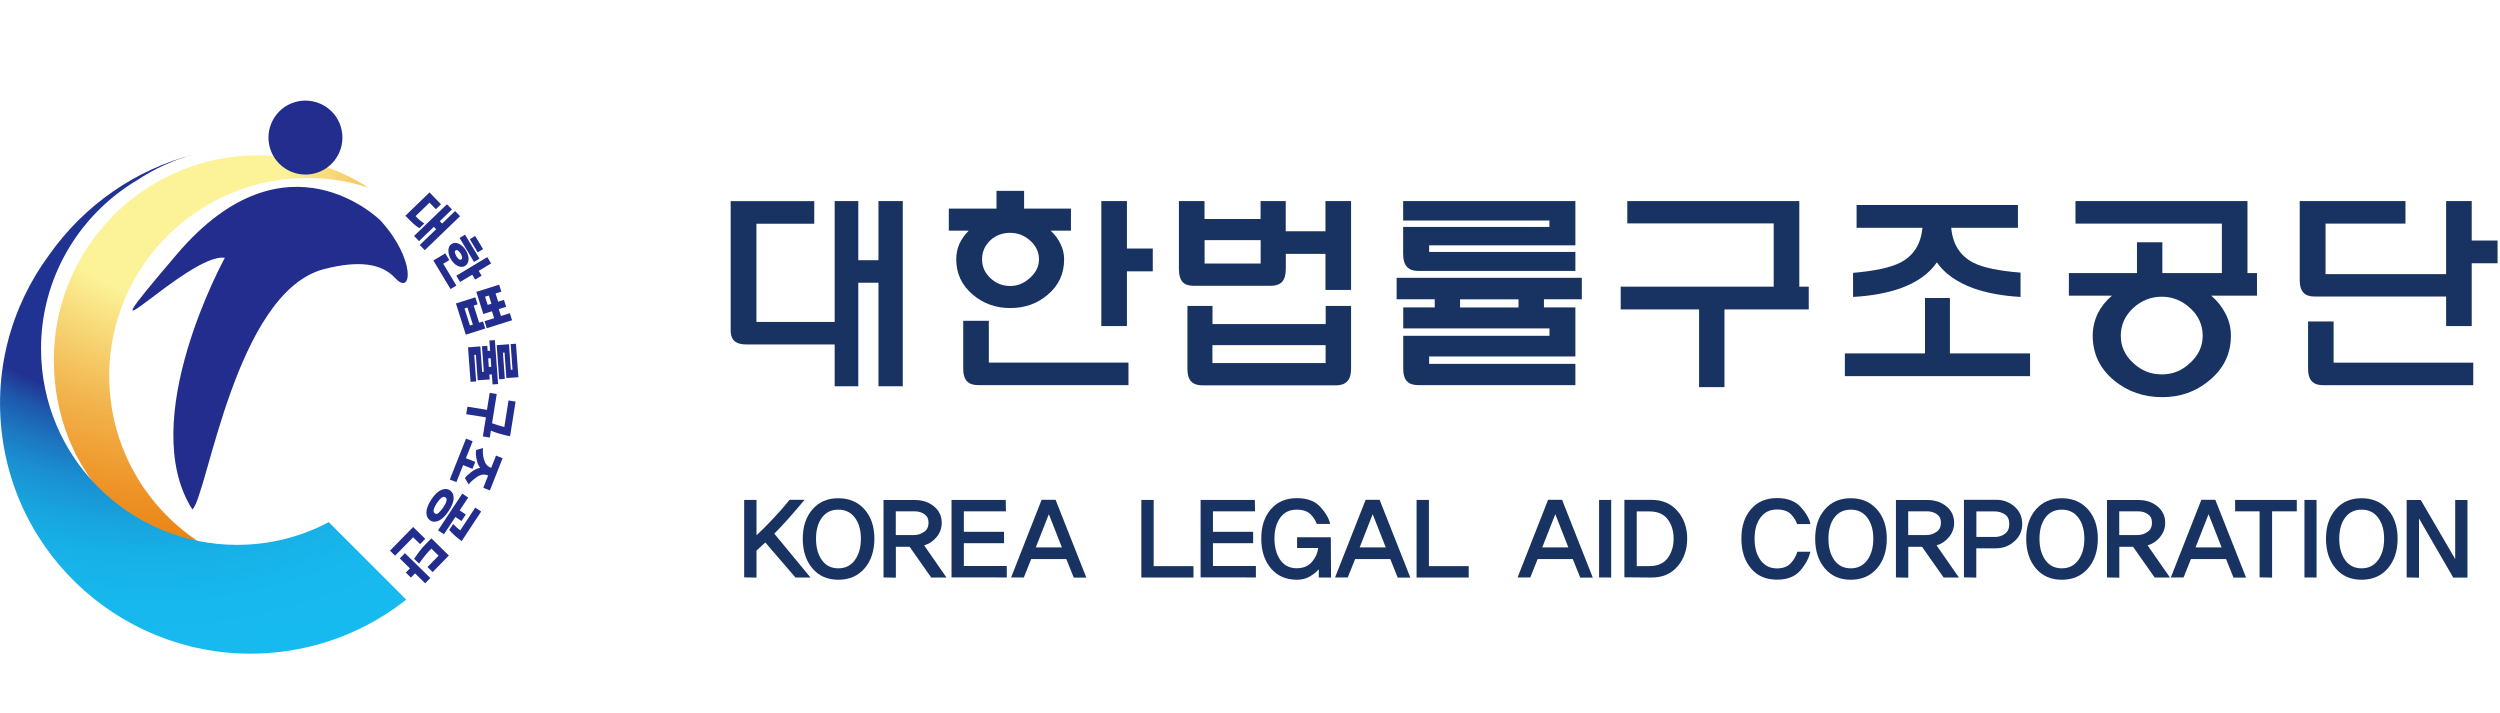 <svg width="326" height="93" viewBox="0 0 326 93" fill="none" xmlns="http://www.w3.org/2000/svg">
<g clip-path="url(#clip0_1668_1606)">
<path d="M98.651 41.981H108.841V26.221H111.921V33.931H114.551V26.221H117.721V50.371H114.551V36.871H111.921V50.371H108.841V44.921H97.421C96.731 44.921 96.231 44.811 95.911 44.581C95.491 44.291 95.281 43.801 95.281 43.101V26.231H106.181V29.171H98.641V41.991L98.651 41.981Z" fill="#183362"/>
<path d="M136.993 30.071C137.523 30.551 137.943 31.101 138.253 31.731C138.593 32.401 138.763 33.091 138.763 33.811C138.763 35.691 138.053 37.241 136.623 38.431C135.273 39.591 133.643 40.171 131.743 40.171C129.843 40.171 128.233 39.591 126.863 38.431C125.413 37.211 124.693 35.671 124.693 33.811C124.693 33.091 124.833 32.401 125.123 31.761C125.393 31.171 125.793 30.611 126.323 30.081H123.723V27.201H129.943V24.891H133.543V27.201H139.653V30.081H137.003L136.993 30.071ZM125.603 41.831H128.943V47.281H147.153V50.221H127.573C126.903 50.221 126.423 50.061 126.113 49.731C125.773 49.391 125.603 48.841 125.603 48.071V41.821V41.831ZM129.143 31.331C128.423 32.021 128.063 32.841 128.063 33.811C128.063 34.781 128.423 35.581 129.143 36.261C129.863 36.941 130.723 37.291 131.713 37.291C132.703 37.291 133.523 36.951 134.283 36.261C135.083 35.561 135.483 34.741 135.483 33.811C135.483 32.881 135.083 32.011 134.283 31.331C133.543 30.681 132.683 30.361 131.713 30.361C130.743 30.361 129.863 30.681 129.143 31.331ZM146.953 35.381V42.521H143.613V26.221H146.953V32.411H150.323V35.381H146.953Z" fill="#183362"/>
<path d="M167.67 30.161H172.84V26.221H176.18V37.811H172.84V33.101H167.67V35.041C167.67 35.841 167.5 36.421 167.16 36.781C166.84 37.101 166.35 37.271 165.7 37.271H155.68C155.01 37.271 154.53 37.111 154.22 36.781C153.9 36.441 153.73 35.861 153.73 35.041V26.221H157.07V28.561H164.38V26.221H167.66V30.161H167.67ZM154.83 39.891H158.11V42.261H172.87V39.891H176.18V48.081C176.18 48.861 176 49.421 175.64 49.761C175.34 50.081 174.85 50.251 174.18 50.251H156.83C156.16 50.251 155.67 50.091 155.35 49.761C155.01 49.421 154.84 48.871 154.84 48.101V39.881L154.83 39.891ZM157.08 34.361H164.39V31.311H157.08V34.361ZM172.86 45.001H158.1V47.341H172.86V45.001Z" fill="#183362"/>
<path d="M205.431 40.091V46.481H186.361V47.451H205.431V50.221H184.971C184.281 50.221 183.791 50.061 183.491 49.731C183.151 49.411 182.981 48.851 182.981 48.071V43.791H202.051V42.821H182.981V40.081H187.091V39.021H182.121V36.221H206.271V39.021H201.331V40.081H205.441L205.431 40.091ZM184.971 35.331C184.321 35.331 183.841 35.171 183.511 34.841C183.151 34.481 182.971 33.911 182.971 33.131V29.591H202.041V28.761H182.971V26.221H205.431V31.991H186.361V32.851H205.431V35.331H184.971ZM198.011 40.091V39.031H190.391V40.091H198.011Z" fill="#183362"/>
<path d="M235.86 37.381V40.351H224.87V50.481H221.56V40.351H211.34V37.381H231.29V29.131H212.2V26.221H234.63V37.381H235.86Z" fill="#183362"/>
<path d="M254.27 38.861V46.081H264.72V49.05H240.57V46.081H251.02V38.861H254.27ZM254.44 29.701C254.63 31.831 255.58 33.34 257.29 34.24C258.55 34.891 260.61 35.321 263.48 35.55V38.721C261.14 38.59 259.08 38.211 257.31 37.581C255.14 36.781 253.56 35.66 252.57 34.211C251.56 35.691 249.96 36.831 247.78 37.611C246.03 38.221 243.98 38.59 241.64 38.721V35.581C244.51 35.331 246.59 34.88 247.86 34.211C249.55 33.321 250.49 31.811 250.69 29.701H242.1V26.73H263.14V29.701H254.43H254.44Z" fill="#183362"/>
<path d="M294.311 35.611V38.551H288.341C289.121 39.221 289.731 39.981 290.171 40.831C290.661 41.741 290.911 42.721 290.911 43.771C290.911 46.131 289.971 48.081 288.081 49.621C286.351 51.071 284.301 51.791 281.941 51.791C279.581 51.791 277.441 51.071 275.691 49.621C273.821 48.081 272.891 46.131 272.891 43.771C272.891 42.741 273.121 41.761 273.571 40.831C273.991 39.991 274.601 39.231 275.401 38.551H269.781V35.611H278.661V31.591H281.971V35.611H289.731V29.161H270.641V26.221H293.071V35.611H294.301H294.311ZM278.181 40.151C277.101 41.161 276.551 42.371 276.551 43.771C276.551 45.171 277.091 46.351 278.181 47.341C279.231 48.331 280.461 48.821 281.891 48.821C283.321 48.821 284.531 48.331 285.571 47.341C286.671 46.351 287.231 45.161 287.231 43.771C287.231 42.381 286.681 41.151 285.571 40.151C284.501 39.181 283.281 38.691 281.891 38.691C280.501 38.691 279.251 39.181 278.181 40.151Z" fill="#183362"/>
<path d="M303.243 35.751H318.973V26.221H322.313V31.361H325.683V34.331H322.313V42.521H318.973V38.671H301.873C301.183 38.671 300.693 38.511 300.393 38.181C300.053 37.841 299.883 37.281 299.883 36.501V26.221H313.673V29.161H303.253V35.751H303.243ZM300.963 41.921H304.303V47.291H322.513V50.231H302.963C302.293 50.231 301.803 50.071 301.483 49.741C301.143 49.401 300.973 48.851 300.973 48.081V41.911L300.963 41.921Z" fill="#183362"/>
<path d="M103.729 75.31L99.799 70.74C99.579 70.94 99.359 71.14 99.129 71.35C98.899 71.56 98.739 71.71 98.649 71.8V75.32L97.039 75.29V65.19H98.649V69.8C99.299 69.2 100.009 68.49 100.779 67.67C101.559 66.85 102.289 66.02 102.969 65.17H104.919C104.229 66 103.549 66.79 102.869 67.56C102.189 68.33 101.549 69 100.969 69.59L105.689 75.31H103.719H103.729Z" fill="#183362"/>
<path d="M112.74 66.429C113.6 67.409 114.02 68.679 114.02 70.249C114.02 71.819 113.59 73.129 112.74 74.119C111.88 75.109 110.74 75.599 109.32 75.599C107.9 75.599 106.78 75.109 105.94 74.119C105.1 73.129 104.68 71.839 104.68 70.249C104.68 68.659 105.1 67.399 105.94 66.429C106.78 65.449 107.91 64.969 109.32 64.969C110.73 64.969 111.88 65.459 112.74 66.429ZM111.48 73.029C112 72.309 112.26 71.379 112.26 70.249C112.26 69.119 112 68.209 111.48 67.509C110.96 66.809 110.24 66.459 109.32 66.459C108.4 66.459 107.68 66.809 107.17 67.509C106.66 68.209 106.41 69.119 106.41 70.249C106.41 71.379 106.66 72.309 107.17 73.029C107.68 73.749 108.39 74.109 109.32 74.109C110.25 74.109 110.95 73.749 111.48 73.029Z" fill="#183362"/>
<path d="M121.431 75.309L118.611 71.299H116.821V75.329L115.211 75.299V65.199H119.341C120.311 65.209 121.141 65.489 121.801 66.039C122.471 66.589 122.801 67.309 122.801 68.179C122.801 68.869 122.581 69.479 122.141 70.019C121.701 70.559 121.161 70.929 120.511 71.119L123.421 75.309H121.421H121.431ZM120.501 69.359C120.891 69.089 121.081 68.689 121.081 68.169C121.081 67.649 120.901 67.299 120.541 67.049C120.181 66.799 119.771 66.679 119.301 66.679H116.811V69.769H119.211C119.681 69.769 120.111 69.629 120.491 69.359H120.501Z" fill="#183362"/>
<path d="M124.078 75.29V65.189H131.148L131.178 66.68H125.688V69.349H130.928V70.829H125.688V73.809H131.288V75.299L124.078 75.29Z" fill="#183362"/>
<path d="M140.018 75.32L139.048 72.9H134.468L133.508 75.3H131.848L135.828 65.17H137.648L141.658 75.32H139.998H140.018ZM136.768 67.05L135.068 71.38H138.468L136.768 67.05Z" fill="#183362"/>
<path d="M148.83 75.29V65.189H150.44V73.82H155.63V75.309H148.82L148.83 75.29Z" fill="#183362"/>
<path d="M156.559 75.29V65.189H163.629L163.659 66.68H158.169V69.349H163.409V70.829H158.169V73.809H163.769V75.299L156.559 75.29Z" fill="#183362"/>
<path d="M171.969 75.289V74.229C171.679 74.569 171.299 74.879 170.809 75.169C170.329 75.459 169.759 75.599 169.119 75.599C167.689 75.599 166.559 75.099 165.719 74.109C164.889 73.109 164.469 71.819 164.469 70.229C164.469 68.639 164.879 67.389 165.709 66.419C166.539 65.449 167.669 64.959 169.109 64.959C170.459 64.959 171.489 65.339 172.179 66.109C172.879 66.879 173.299 67.609 173.459 68.319H171.709C171.559 67.879 171.289 67.459 170.889 67.059C170.489 66.659 169.889 66.459 169.099 66.459C168.159 66.459 167.449 66.809 166.939 67.509C166.439 68.209 166.189 69.119 166.189 70.229C166.189 71.339 166.439 72.269 166.939 72.999C167.439 73.729 168.159 74.099 169.099 74.099C169.949 74.099 170.599 73.819 171.079 73.269C171.549 72.719 171.819 72.109 171.889 71.459H169.139V70.059H173.539L173.569 75.309H171.939L171.969 75.289Z" fill="#183362"/>
<path d="M182.26 75.32L181.29 72.9H176.71L175.75 75.3H174.09L178.08 65.17H179.9L183.91 75.32H182.25H182.26ZM179 67.05L177.3 71.38H180.7L179 67.05Z" fill="#183362"/>
<path d="M184.721 75.29V65.189H186.331V73.82H191.521V75.309H184.711L184.721 75.29Z" fill="#183362"/>
<path d="M206.061 75.32L205.091 72.9H200.511L199.551 75.3H197.891L201.871 65.17H203.691L207.701 75.32H206.041H206.061ZM202.811 67.05L201.111 71.38H204.511L202.811 67.05Z" fill="#183362"/>
<path d="M208.52 75.29V65.189H210.1V75.309L208.52 75.299V75.29Z" fill="#183362"/>
<path d="M218.75 66.64C219.59 67.61 220.01 68.81 220.01 70.23C220.01 71.65 219.59 72.88 218.75 73.86C217.91 74.84 216.77 75.32 215.34 75.31L211.82 75.28V65.18H215.34C216.77 65.18 217.91 65.67 218.75 66.64ZM217.46 72.78C217.98 72.09 218.24 71.24 218.24 70.24C218.24 69.24 217.98 68.39 217.46 67.71C216.94 67.03 216.15 66.69 215.09 66.69H213.43V73.82H215.09C216.15 73.82 216.95 73.47 217.46 72.78Z" fill="#183362"/>
<path d="M234.338 68.349C234.198 67.889 233.928 67.459 233.528 67.049C233.128 66.639 232.518 66.439 231.708 66.439C230.798 66.439 230.088 66.789 229.578 67.479C229.058 68.169 228.798 69.089 228.798 70.249C228.798 71.409 229.058 72.339 229.578 73.049C230.098 73.759 230.808 74.119 231.708 74.119C232.508 74.119 233.108 73.889 233.528 73.429C233.948 72.969 234.228 72.479 234.368 71.949H236.068C235.888 72.789 235.448 73.599 234.758 74.399C234.058 75.199 233.048 75.589 231.718 75.589C230.278 75.589 229.138 75.099 228.318 74.109C227.488 73.119 227.078 71.839 227.078 70.239C227.078 68.639 227.488 67.379 228.318 66.409C229.148 65.439 230.278 64.949 231.718 64.949C233.078 64.949 234.108 65.339 234.808 66.109C235.508 66.879 235.928 67.619 236.088 68.339H234.338V68.349Z" fill="#183362"/>
<path d="M244.759 66.429C245.619 67.409 246.039 68.679 246.039 70.249C246.039 71.819 245.609 73.129 244.759 74.119C243.899 75.109 242.769 75.599 241.339 75.599C239.909 75.599 238.799 75.109 237.959 74.119C237.119 73.129 236.699 71.839 236.699 70.249C236.699 68.659 237.119 67.399 237.959 66.429C238.799 65.449 239.929 64.969 241.339 64.969C242.749 64.969 243.899 65.459 244.759 66.429ZM243.499 73.029C244.019 72.309 244.279 71.379 244.279 70.249C244.279 69.119 244.019 68.209 243.499 67.509C242.979 66.809 242.259 66.459 241.339 66.459C240.419 66.459 239.699 66.809 239.189 67.509C238.679 68.209 238.429 69.119 238.429 70.249C238.429 71.379 238.679 72.309 239.189 73.029C239.699 73.749 240.409 74.109 241.339 74.109C242.269 74.109 242.969 73.749 243.499 73.029Z" fill="#183362"/>
<path d="M253.45 75.309L250.63 71.299H248.84V75.329L247.23 75.299V65.199H251.36C252.34 65.209 253.16 65.489 253.82 66.039C254.49 66.589 254.82 67.309 254.82 68.179C254.82 68.869 254.6 69.479 254.16 70.019C253.72 70.559 253.18 70.929 252.53 71.119L255.44 75.309H253.44H253.45ZM252.52 69.359C252.91 69.089 253.1 68.689 253.1 68.169C253.1 67.649 252.92 67.299 252.56 67.049C252.2 66.799 251.79 66.679 251.32 66.679H248.83V69.769H251.23C251.7 69.769 252.13 69.629 252.51 69.359H252.52Z" fill="#183362"/>
<path d="M262.698 66.06C263.368 66.65 263.698 67.41 263.698 68.32C263.698 69.23 263.368 69.96 262.698 70.57C262.028 71.19 261.218 71.5 260.248 71.5H257.708V75.32L256.098 75.29V65.17H260.248C261.218 65.17 262.028 65.47 262.698 66.06ZM261.428 69.61C261.818 69.34 262.008 68.91 262.008 68.33C262.008 67.75 261.818 67.32 261.428 67.07C261.038 66.82 260.608 66.69 260.148 66.69H257.718V70.02H260.148C260.618 70.02 261.048 69.89 261.428 69.62V69.61Z" fill="#183362"/>
<path d="M272.279 66.429C273.139 67.409 273.559 68.679 273.559 70.249C273.559 71.819 273.129 73.129 272.279 74.119C271.419 75.109 270.279 75.599 268.859 75.599C267.439 75.599 266.319 75.109 265.479 74.119C264.639 73.129 264.219 71.839 264.219 70.249C264.219 68.659 264.639 67.399 265.479 66.429C266.319 65.459 267.449 64.969 268.859 64.969C270.269 64.969 271.419 65.459 272.279 66.429ZM271.019 73.029C271.539 72.309 271.799 71.379 271.799 70.249C271.799 69.119 271.539 68.209 271.019 67.509C270.499 66.809 269.779 66.459 268.859 66.459C267.939 66.459 267.219 66.809 266.709 67.509C266.199 68.209 265.949 69.119 265.949 70.249C265.949 71.379 266.199 72.309 266.709 73.029C267.219 73.749 267.929 74.109 268.859 74.109C269.789 74.109 270.489 73.749 271.019 73.029Z" fill="#183362"/>
<path d="M280.97 75.309L278.15 71.299H276.36V75.329L274.75 75.299V65.199H278.88C279.86 65.209 280.68 65.489 281.34 66.039C282.01 66.589 282.34 67.309 282.34 68.179C282.34 68.869 282.12 69.479 281.68 70.019C281.24 70.559 280.7 70.929 280.05 71.119L282.96 75.309H280.96H280.97ZM280.04 69.359C280.43 69.089 280.62 68.689 280.62 68.169C280.62 67.649 280.44 67.299 280.08 67.049C279.72 66.799 279.31 66.679 278.84 66.679H276.35V69.769H278.75C279.22 69.769 279.65 69.629 280.03 69.359H280.04Z" fill="#183362"/>
<path d="M291.248 75.32L290.278 72.9H285.698L284.738 75.3H283.078L287.058 65.17H288.878L292.888 75.32H291.228H291.248ZM287.998 67.05L286.298 71.38H289.698L287.998 67.05Z" fill="#183362"/>
<path d="M296.281 66.68V75.32L294.651 75.29V66.68H291.461V65.189H299.501V66.68H296.281Z" fill="#183362"/>
<path d="M300.5 75.29V65.189H302.08V75.309L300.5 75.299V75.29Z" fill="#183362"/>
<path d="M311.369 66.429C312.229 67.409 312.649 68.679 312.649 70.249C312.649 71.819 312.219 73.129 311.369 74.119C310.509 75.109 309.379 75.599 307.949 75.599C306.519 75.599 305.409 75.109 304.569 74.119C303.729 73.129 303.309 71.839 303.309 70.249C303.309 68.659 303.729 67.399 304.569 66.429C305.409 65.449 306.539 64.969 307.949 64.969C309.359 64.969 310.509 65.459 311.369 66.429ZM310.109 73.029C310.629 72.309 310.889 71.379 310.889 70.249C310.889 69.119 310.629 68.209 310.109 67.509C309.589 66.809 308.869 66.459 307.949 66.459C307.029 66.459 306.309 66.809 305.799 67.509C305.289 68.209 305.039 69.119 305.039 70.249C305.039 71.379 305.289 72.309 305.799 73.029C306.309 73.749 307.019 74.109 307.949 74.109C308.879 74.109 309.579 73.749 310.109 73.029Z" fill="#183362"/>
<path d="M319.898 75.309L315.438 67.609V75.329L313.828 75.299V65.199H315.668L320.158 72.899V65.199H321.758V75.319H319.908L319.898 75.309Z" fill="#183362"/>
<path d="M14.239 49.06C14.239 34.79 25.809 23.21 40.09 23.21C42.87 23.21 45.539 23.65 48.039 24.46C43.889 21.8 38.969 20.25 33.679 20.25C18.95 20.25 7.02 32.19 7.02 46.91C7.02 61.63 17.899 72.47 31.7 73.49C21.549 70 14.249 60.38 14.249 49.05L14.239 49.06Z" fill="url(#paint0_radial_1668_1606)"/>
<path d="M42.861 68.089C39.301 69.979 35.231 71.049 30.921 71.049C16.801 71.049 5.351 59.599 5.351 45.479C5.351 37.229 9.271 29.899 15.331 25.229C15.991 24.719 16.661 24.239 17.371 23.799C17.501 23.719 17.631 23.639 17.751 23.579C20.061 22.039 22.631 20.829 25.391 20.109C17.601 22.089 10.931 26.829 6.431 33.209C1.401 39.999 -1.019 48.719 0.411 57.729C3.241 75.529 19.991 87.659 37.821 84.829C43.561 83.919 48.711 81.559 52.971 78.189L42.871 68.089H42.861Z" fill="url(#paint1_radial_1668_1606)"/>
<path d="M49.641 28.78C49.641 28.78 37.351 16.4 23.101 33.11C8.851 49.81 24.631 32.84 29.321 33.62C29.321 33.62 17.651 54.78 25.081 66.43C27.011 64.83 30.641 38.06 42.291 35.08C46.881 33.91 49.801 34.37 51.541 36.27C53.761 38.68 54.221 33.83 49.641 28.78Z" fill="#222D8E"/>
<path d="M35.221 19.36C34.441 16.81 35.871 14.11 38.411 13.33C40.961 12.55 43.661 13.98 44.441 16.52C45.221 19.07 43.791 21.77 41.251 22.55C38.701 23.33 36.001 21.9 35.221 19.36Z" fill="#222D8E"/>
<path d="M54.693 29.77C54.613 29.71 54.463 29.61 54.243 29.45C54.023 29.29 53.763 29.05 53.443 28.73L52.863 28.13L56.013 25.09L57.503 26.64L56.833 27.28L56.013 26.42L54.193 28.18L54.393 28.39C54.543 28.54 54.713 28.69 54.903 28.84C55.103 28.99 55.243 29.09 55.323 29.15L54.673 29.77H54.693ZM55.383 32.62L54.733 31.95L56.873 29.89L56.573 29.58L54.643 31.44L53.993 30.77L58.283 26.64L58.933 27.31L57.353 28.84L57.653 29.15L59.343 27.52L59.993 28.19L55.393 32.62H55.383Z" fill="#222D8E"/>
<path d="M58.752 37.7L56.512 33.97L58.062 33.04L58.592 33.92L57.802 34.39L59.512 37.24L58.752 37.69V37.7ZM60.642 34.68C60.362 34.84 60.052 34.85 59.702 34.68C59.352 34.52 59.052 34.23 58.802 33.81C58.572 33.42 58.462 33.03 58.472 32.64C58.482 32.25 58.632 31.96 58.912 31.8C59.202 31.62 59.522 31.63 59.872 31.8C60.222 31.98 60.512 32.26 60.752 32.65C61.002 33.07 61.122 33.47 61.102 33.85C61.082 34.23 60.922 34.51 60.632 34.68H60.642ZM60.142 33.84C60.242 33.78 60.282 33.67 60.252 33.52C60.222 33.37 60.162 33.22 60.082 33.08C59.992 32.94 59.892 32.81 59.762 32.71C59.642 32.61 59.532 32.58 59.432 32.64C59.322 32.7 59.292 32.81 59.332 32.97C59.372 33.12 59.432 33.27 59.522 33.42C59.602 33.56 59.702 33.68 59.822 33.78C59.942 33.88 60.042 33.9 60.142 33.84ZM61.962 36.45L61.582 35.82L59.992 36.77L59.502 35.95L63.542 33.53L64.042 34.35L62.422 35.32L62.802 35.95L61.972 36.45H61.962ZM61.812 34.16L59.932 31.03L60.642 30.6L62.522 33.73L61.812 34.16ZM62.292 32.91L61.262 31.19L61.962 30.77L62.992 32.49L62.292 32.91Z" fill="#222D8E"/>
<path d="M60.743 43.639L59.453 39.569L61.983 38.769L62.273 39.689L61.773 39.849L62.483 42.079L62.983 41.919L63.273 42.839L60.743 43.639ZM61.283 42.449L61.663 42.329L60.953 40.099L60.573 40.219L61.283 42.449ZM63.473 42.799L63.183 41.879L64.433 41.489L64.153 40.589L63.023 40.949L62.113 38.059L65.083 37.119L65.373 38.029L64.623 38.269L64.963 39.339L65.713 39.099L66.003 40.009L65.043 40.309L65.323 41.209L66.483 40.839L66.773 41.759L63.483 42.799H63.473ZM63.593 39.759L64.083 39.609L63.743 38.539L63.253 38.689L63.593 39.759Z" fill="#222D8E"/>
<path d="M63.591 45.76L63.911 45.74L63.811 44.4L64.531 44.35L64.951 50.08L64.231 50.13L64.131 48.82L63.811 48.84L63.861 49.48L62.291 49.59L62.051 46.26L61.841 46.28L62.091 49.74L61.361 49.79L61.031 45.29L62.631 45.17L62.871 48.5L63.091 48.48L62.851 45.15L63.541 45.1L63.591 45.76ZM63.741 47.85L64.061 47.83L63.981 46.71L63.661 46.73L63.741 47.85ZM65.091 49.47L64.771 45.01L66.371 44.89L66.611 48.22L66.831 48.2L66.591 44.87L67.281 44.82L67.601 49.19L66.031 49.3L65.791 45.97L65.581 45.99L65.831 49.41L65.101 49.46L65.091 49.47Z" fill="#222D8E"/>
<path d="M63.343 54.42L60.793 54.011L60.953 53.031L63.503 53.441L63.853 51.23L64.773 51.38L64.163 55.191C64.363 55.261 64.623 55.35 64.933 55.45C65.243 55.55 65.523 55.63 65.763 55.691L66.313 52.221L67.233 52.37L66.513 56.891C66.093 56.81 65.653 56.7 65.193 56.571C64.733 56.441 64.343 56.3 64.013 56.16L63.873 57.06L62.963 56.91L63.363 54.42H63.343Z" fill="#222D8E"/>
<path d="M60.772 57.2L61.632 57.539L60.752 59.749L61.972 60.23L61.612 61.139L60.392 60.65L59.512 62.87L58.652 62.529L60.772 57.19V57.2ZM60.622 62.359C60.752 62.15 61.012 61.9 61.402 61.59C61.782 61.279 62.182 61.09 62.602 61.01C62.382 60.719 62.232 60.34 62.142 59.859C62.052 59.38 62.032 58.989 62.082 58.679L62.992 58.419C62.922 58.88 62.962 59.389 63.112 59.919C63.252 60.459 63.542 60.809 63.982 60.98L64.052 61.01L64.682 59.41L65.542 59.749L63.882 63.95L63.022 63.609L63.652 62.01L63.582 61.98C63.122 61.8 62.642 61.88 62.162 62.219C61.672 62.569 61.322 62.88 61.112 63.169L60.632 62.349L60.622 62.359Z" fill="#222D8E"/>
<path d="M55.602 66.82C55.602 66.35 55.822 65.79 56.242 65.14C56.662 64.5 57.092 64.09 57.522 63.9C57.962 63.71 58.342 63.72 58.672 63.94C59.002 64.16 59.162 64.5 59.152 64.97C59.152 65.44 58.932 65.99 58.512 66.63C58.092 67.27 57.662 67.69 57.232 67.89C56.802 68.09 56.422 68.08 56.092 67.86C55.762 67.64 55.602 67.3 55.602 66.82ZM57.192 66.87C57.382 66.72 57.582 66.49 57.802 66.17C58.022 65.84 58.152 65.57 58.212 65.34C58.272 65.11 58.232 64.95 58.092 64.86C57.932 64.75 57.752 64.77 57.572 64.91C57.382 65.05 57.182 65.28 56.962 65.61C56.752 65.93 56.612 66.21 56.562 66.45C56.502 66.68 56.562 66.85 56.722 66.96C56.862 67.05 57.022 67.02 57.212 66.88L57.192 66.87ZM60.282 64.37L61.052 64.88L59.942 66.56L60.742 67.09L60.182 67.94L59.382 67.41L57.892 69.67L57.122 69.16L60.282 64.37ZM59.292 69.82C59.002 69.57 58.772 69.34 58.582 69.11L59.092 68.33C59.242 68.48 59.392 68.63 59.542 68.77C59.692 68.91 59.852 69.04 60.022 69.15L61.972 66.19L62.742 66.7L60.202 70.56C59.872 70.32 59.562 70.07 59.282 69.83L59.292 69.82Z" fill="#222D8E"/>
<path d="M50.852 71.811L53.872 68.721L55.452 70.261L54.782 70.951L53.872 70.061L51.522 72.461L50.862 71.811H50.852ZM52.912 74.671L53.452 74.121L52.132 72.821L52.802 72.131L56.112 75.371L55.442 76.061L54.122 74.771L53.582 75.321L52.922 74.671H52.912ZM54.002 72.861C54.122 72.671 54.332 72.381 54.622 71.991C54.922 71.601 55.212 71.251 55.512 70.951L56.252 70.201L58.532 72.441L56.412 74.601L55.742 73.941L57.192 72.461L56.252 71.541L55.862 71.941C55.712 72.101 55.492 72.351 55.222 72.711C54.952 73.071 54.752 73.331 54.652 73.501L54.002 72.871V72.861Z" fill="#222D8E"/>
</g>
<defs>
<radialGradient id="paint0_radial_1668_1606" cx="0" cy="0" r="1" gradientUnits="userSpaceOnUse" gradientTransform="translate(21.09 22.65) scale(52.64 52.64)">
<stop offset="0.3" stop-color="#FCF398"/>
<stop offset="0.4" stop-color="#F8DD7E"/>
<stop offset="0.59" stop-color="#F2B44D"/>
<stop offset="0.77" stop-color="#EE962A"/>
<stop offset="0.91" stop-color="#EB8314"/>
<stop offset="1" stop-color="#EB7D0D"/>
</radialGradient>
<radialGradient id="paint1_radial_1668_1606" cx="0" cy="0" r="1" gradientUnits="userSpaceOnUse" gradientTransform="translate(19.591 13.319) scale(76.86 76.86)">
<stop offset="0.51" stop-color="#213392"/>
<stop offset="0.55" stop-color="#1E57AB"/>
<stop offset="0.6" stop-color="#1C76C0"/>
<stop offset="0.65" stop-color="#1A8FD1"/>
<stop offset="0.71" stop-color="#18A3DE"/>
<stop offset="0.77" stop-color="#17B0E7"/>
<stop offset="0.85" stop-color="#17B8ED"/>
<stop offset="1" stop-color="#17BBEF"/>
</radialGradient>
<clipPath id="clip0_1668_1606">
<rect width="325.68" height="92.18" fill="white"/>
</clipPath>
</defs>
</svg>
